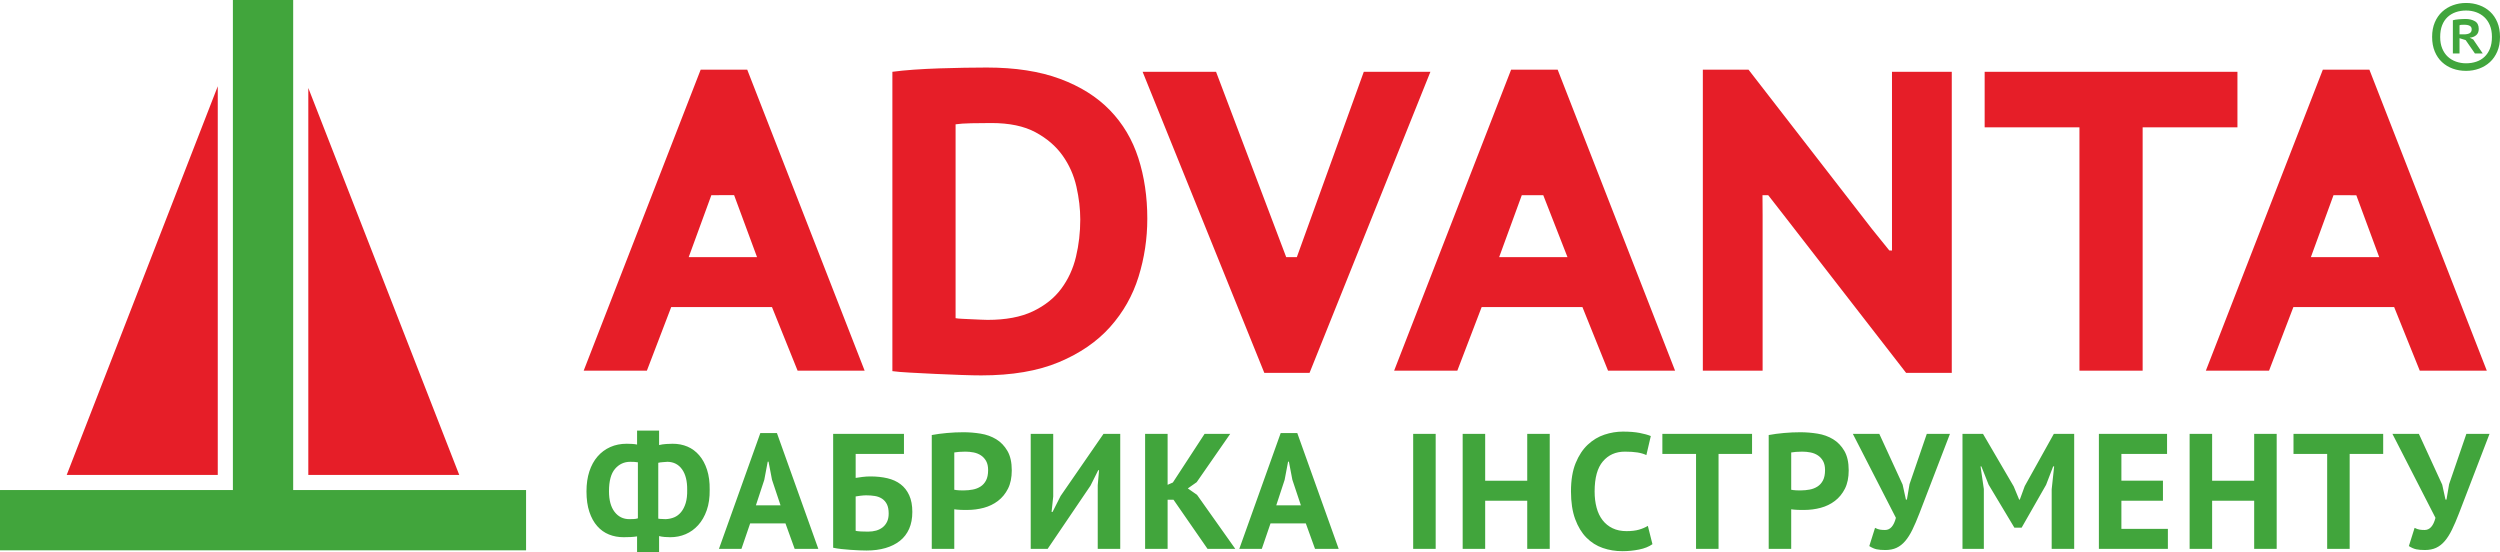 <?xml version="1.0" encoding="UTF-8"?>
<!DOCTYPE svg PUBLIC "-//W3C//DTD SVG 1.1//EN" "http://www.w3.org/Graphics/SVG/1.1/DTD/svg11.dtd">
<!-- Creator: CorelDRAW -->
<svg xmlns="http://www.w3.org/2000/svg" xml:space="preserve" width="66mm" height="14.577mm" version="1.1" style="shape-rendering:geometricPrecision; text-rendering:geometricPrecision; image-rendering:optimizeQuality; fill-rule:evenodd; clip-rule:evenodd"
viewBox="0 0 6585.45 1454.49"
 xmlns:xlink="http://www.w3.org/1999/xlink"
 xmlns:xodm="http://www.corel.com/coreldraw/odm/2003">
 <defs>
  <style type="text/css">
   <![CDATA[
    .fil2 {fill:#41A53C}
    .fil1 {fill:#41A53C;fill-rule:nonzero}
    .fil0 {fill:#E61E28;fill-rule:nonzero}
   ]]>
  </style>
 </defs>
 <g id="Слой_x0020_1">
  <g id="_1183292727776">
   <path class="fil0" d="M2033.53 808.89l-265.46 0 -64.1 167.58 -166.48 0 308.2 -792.98 122.61 0 309.32 792.98 -176.59 0 -67.49 -167.58zm-219.35 -131.61l179.97 0 -60.39 -163.31 -59.96 0.2 -59.63 163.11zm536.53 -488.17c16.49,-2.23 35.42,-4.11 56.79,-5.62 21.37,-1.49 43.49,-2.6 66.37,-3.38 22.87,-0.73 45.17,-1.31 66.92,-1.69 21.75,-0.38 41.25,-0.55 58.49,-0.55 74.98,0 139.29,9.93 192.9,29.8 53.61,19.89 97.48,47.44 131.59,82.69 34.12,35.24 59.07,77.23 74.81,125.97 15.74,48.74 23.62,101.97 23.62,159.73 0,52.47 -7.68,103.48 -23.06,152.94 -15.38,49.51 -40.3,93.57 -74.79,132.18 -34.5,38.63 -79.49,69.57 -134.97,92.8 -55.5,23.25 -123.74,34.86 -204.72,34.86 -12.75,0 -30.19,-0.36 -52.31,-1.12 -22.11,-0.77 -44.99,-1.69 -68.61,-2.79 -23.62,-1.14 -45.74,-2.28 -66.36,-3.4 -20.61,-1.11 -36.18,-2.41 -46.68,-3.91l0 -788.51zm260.95 134.98c-17.24,0 -34.87,0.18 -52.85,0.56 -18.01,0.38 -31.88,1.31 -41.63,2.81l0 510.66c3.75,0.76 9.57,1.32 17.43,1.69 7.87,0.38 16.11,0.76 24.74,1.14 8.64,0.36 16.88,0.73 24.77,1.12 7.86,0.39 13.67,0.55 17.42,0.55 48,0 87.74,-7.49 119.24,-22.5 31.48,-15 56.43,-34.86 74.79,-59.61 18.37,-24.73 31.31,-52.87 38.79,-84.33 7.51,-31.5 11.27,-64.14 11.27,-97.88 0,-27.75 -3.38,-56.62 -10.13,-86.62 -6.76,-29.97 -18.94,-57.34 -36.57,-82.11 -17.6,-24.74 -41.42,-45.15 -71.41,-61.27 -30,-16.13 -68.62,-24.2 -115.85,-24.2zm804.42 353.27l176.4 -488.25 175.46 0 -318.32 793 -119.23 0 -320.56 -793 193.46 0 184.76 488.18 28.02 0.07zm752.29 131.53l-265.44 0 -64.12 167.58 -166.46 0 308.19 -792.98 122.6 0 309.32 792.98 -176.59 0 -67.49 -167.58zm-219.33 -131.61l179.97 0 -63.76 -163.06c-15.81,0.11 -36.07,0.02 -56.6,-0.05l-59.61 163.11zm749.11 -111.36l-40.32 -51.72 -15.13 0.04 0.33 52.81 0 409.42 -157.46 0 0 -792.98 120.34 0 325.08 419.56 45.88 56.79 6.97 0.02 0 -57.94 0 -412.82 157.47 0 0 793 -120.36 0 -322.81 -416.19zm1195.67 -230.58l-249.71 0 0 641.13 -166.48 0 0 -641.13 -249.69 0 0 -146.23 665.88 0 0 146.23zm412.8 473.55l-265.45 0 -64.12 167.58 -166.46 0 308.18 -792.98 122.61 0 309.32 792.98 -176.59 0 -67.48 -167.58zm-219.34 -131.61l179.95 0 -60.27 -162.98 -60.08 -0.13 -59.61 163.11z"/>
   <path class="fil1" d="M1678.16 1412.95c-5.48,0.84 -11.1,1.44 -16.88,1.72 -5.76,0.3 -11.95,0.43 -18.6,0.43 -13.85,0 -26.69,-2.36 -38.51,-7.13 -11.82,-4.76 -22.15,-12.09 -30.93,-22.07 -8.81,-9.96 -15.73,-22.48 -20.78,-37.66 -5.04,-15.12 -7.56,-33.09 -7.56,-53.85 0,-19.64 2.52,-37.15 7.56,-52.57 5.06,-15.44 12.25,-28.56 21.64,-39.39 9.38,-10.8 20.56,-19.11 33.55,-24.88 12.96,-5.78 27.4,-8.64 43.27,-8.64 3.73,0 8.35,0.12 13.84,0.43 5.49,0.3 9.95,0.87 13.41,1.73l0 -36.79 57.99 0 0 38.09c5.47,-1.44 11.74,-2.35 18.82,-2.82 7.04,-0.41 12.76,-0.63 17.07,-0.63 14.16,0 27.12,2.53 38.95,7.55 11.84,5.06 22.15,12.72 30.93,22.94 8.8,10.26 15.68,22.95 20.56,38.08 4.91,15.17 7.22,32.67 6.92,52.59 0.3,20.47 -2.29,38.49 -7.78,54.07 -5.49,15.58 -12.98,28.65 -22.51,39.16 -9.52,10.53 -20.55,18.47 -33.11,23.81 -12.53,5.35 -26.02,7.99 -40.45,7.99 -4.62,0 -9.59,-0.22 -14.93,-0.65 -5.34,-0.41 -10.18,-1.21 -14.49,-2.37l0 42.42 -57.99 0 0 -41.54zm80.04 -196.48c-2.87,0.3 -6.78,0.6 -11.67,0.89 -4.91,0.28 -9.09,0.88 -12.55,1.71l0 147.13c2.59,0.6 5.7,0.88 9.31,0.88 3.6,0 6.99,0.13 10.18,0.43 8.07,-0.3 15.56,-1.89 22.48,-4.76 6.92,-2.9 13,-7.51 18.19,-13.84 5.18,-6.37 9.21,-14.27 12.12,-23.82 2.87,-9.52 4.17,-21.04 3.88,-34.6 0.29,-23.08 -4.2,-41.12 -13.42,-54.11 -9.23,-12.95 -22.06,-19.61 -38.51,-19.91zm-100.38 151.04c2.31,0 5.85,-0.09 10.59,-0.22 4.78,-0.16 8.74,-0.79 11.89,-1.97l0 -147.54c-2.87,-0.58 -6.19,-0.93 -9.94,-1.1 -3.75,-0.11 -7.2,-0.21 -10.39,-0.21 -15.86,0 -29.13,6.13 -39.81,18.48 -10.67,12.32 -16,32.03 -16,59 0,23.51 4.91,41.6 14.72,54.38 9.8,12.76 22.79,19.18 38.94,19.18zm411.23 11.25l-93.04 0 -22.92 67.06 -59.28 0 109.04 -305.06 43.69 0 109.06 305.06 -62.31 0 -24.24 -67.06zm-77.9 -47.6l64.92 0 -22.51 -67.5 -9.07 -47.58 -2.19 0 -9.08 48.04 -22.07 67.04zm203.53 -188.21l186.5 0 0 52.77 -127.22 0 0 63.2c4.92,-0.88 10.91,-1.76 17.97,-2.59 7.05,-0.88 14.06,-1.31 20.97,-1.31 16.15,0 31.02,1.59 44.58,4.74 13.56,3.19 25.15,8.46 34.82,15.83 9.66,7.33 17.24,17.01 22.71,28.99 5.49,11.97 8.22,26.59 8.22,43.9 0,17.04 -2.8,31.9 -8.42,44.58 -5.62,12.68 -13.69,23.21 -24.23,31.58 -10.54,8.37 -23.23,14.7 -38.08,19.03 -14.87,4.36 -31.53,6.5 -50,6.5 -4.89,0 -11.04,-0.14 -18.38,-0.43 -7.35,-0.29 -15.15,-0.72 -23.36,-1.3 -8.22,-0.59 -16.38,-1.3 -24.47,-2.18 -8.07,-0.85 -15.28,-2.02 -21.63,-3.43l0 -299.88zm92.17 257.44c7.51,0 14.5,-0.93 20.99,-2.72 6.49,-1.87 12.19,-4.69 17.09,-8.51 4.91,-3.83 8.79,-8.73 11.68,-14.65 2.87,-5.98 4.32,-13.2 4.32,-21.7 0,-10.25 -1.59,-18.39 -4.75,-24.67 -3.19,-6.19 -7.5,-11.1 -12.99,-14.65 -5.48,-3.5 -11.75,-5.9 -18.81,-6.98 -7.07,-1.14 -14.65,-1.72 -22.73,-1.72 -4.03,0 -9.08,0.33 -15.15,1.07 -6.06,0.73 -10.24,1.31 -12.55,1.86l0 90.58c3.17,0.79 8.01,1.39 14.51,1.69 6.49,0.28 12.61,0.41 18.38,0.41zm167.6 -254.44c12.12,-2.29 25.47,-4.07 40.02,-5.38 14.59,-1.31 29.07,-1.97 43.5,-1.97 15,0 30.08,1.24 45.21,3.68 15.15,2.46 28.79,7.35 40.9,14.7 12.12,7.35 21.98,17.63 29.62,30.74 7.67,13.11 11.48,30.19 11.48,51.27 0,19.05 -3.32,35.13 -9.96,48.25 -6.63,13.13 -15.43,23.87 -26.4,32.24 -10.97,8.37 -23.44,14.4 -37.43,18.17 -13.99,3.76 -28.49,5.62 -43.48,5.62 -1.44,0 -3.73,0 -6.92,0 -3.17,0 -6.49,-0.05 -9.94,-0.2 -3.47,-0.15 -6.87,-0.35 -10.18,-0.65 -3.32,-0.3 -5.7,-0.58 -7.13,-0.88l0 104.28 -59.3 0 0 -299.88zm88.27 43.74c-5.76,0 -11.23,0.2 -16.43,0.63 -5.2,0.43 -9.38,0.93 -12.53,1.5l0 98.25c1.16,0.26 2.87,0.56 5.19,0.84 2.3,0.3 4.75,0.51 7.34,0.66 2.59,0.15 5.14,0.23 7.56,0.23 2.46,0 4.26,0 5.42,0 7.8,0 15.52,-0.71 23.16,-2.2 7.63,-1.42 14.51,-4.09 20.54,-7.99 6.07,-3.9 10.91,-9.28 14.49,-16.2 3.62,-6.95 5.42,-16.02 5.42,-27.27 0,-9.53 -1.72,-17.37 -5.19,-23.59 -3.45,-6.2 -7.99,-11.17 -13.62,-14.93 -5.64,-3.73 -12.06,-6.35 -19.26,-7.8 -7.22,-1.42 -14.57,-2.13 -22.09,-2.13zm348.93 88.26l3.45 -39.38 -2.15 0 -20.34 40.67 -112.94 166.59 -44.58 0 0 -302.88 59.28 0 0 164.85 -4.31 40.68 2.59 0 21.19 -41.97 112.94 -163.56 44.13 0 0 302.88 -59.28 0 0 -167.88zm199.63 38.51l-15.58 0 0 129.36 -59.28 0 0 -302.88 59.28 0 0 134.14 13.84 -6.07 83.52 -128.08 67.5 0 -88.27 127.2 -23.38 16.45 24.24 16.88 100.82 142.35 -73.12 0 -89.57 -129.36zm348.48 62.3l-93.02 0 -22.94 67.06 -59.29 0 109.05 -305.06 43.7 0 109.05 305.06 -62.3 0 -24.25 -67.06zm-77.88 -47.6l64.9 0 -22.5 -67.5 -9.08 -47.58 -2.17 0 -9.1 48.04 -22.05 67.04zm661.12 -12.1l-110.79 0 0 126.77 -59.28 0 0 -302.88 59.28 0 0 123.31 110.79 0 0 -123.31 59.28 0 0 302.88 -59.28 0 0 -126.77zm329.86 114.38c-9.23,6.55 -20.99,11.32 -35.28,14.13 -14.25,2.87 -28.91,4.32 -43.91,4.32 -18.16,0 -35.4,-2.78 -51.69,-8.44 -16.3,-5.6 -30.67,-14.7 -43.07,-27.25 -12.4,-12.53 -22.28,-28.86 -29.63,-48.89 -7.36,-20.05 -11.04,-44.34 -11.04,-72.91 0,-29.72 4.12,-54.6 12.34,-74.64 8.21,-20.06 18.9,-36.21 32.01,-48.49 13.13,-12.24 27.77,-21.03 43.92,-26.38 16.15,-5.32 32.31,-7.99 48.45,-7.99 17.31,0 31.95,1.16 43.92,3.46 11.97,2.31 21.85,5.03 29.65,8.21l-11.68 50.18c-6.64,-3.15 -14.5,-5.47 -23.59,-6.92 -9.1,-1.42 -20.12,-2.13 -33.1,-2.13 -23.95,0 -43.19,8.5 -57.78,25.58 -14.57,17.01 -21.85,43.47 -21.85,79.31 0,15.6 1.76,29.88 5.21,42.7 3.46,12.92 8.72,23.87 15.79,32.96 7.05,9.1 15.87,16.25 26.4,21.27 10.54,5.07 22.71,7.56 36.55,7.56 13,0 23.95,-1.29 32.9,-3.88 8.94,-2.59 16.73,-5.92 23.36,-9.96l12.12 48.19zm262.36 -237.71l-88.27 0 0 250.11 -59.28 0 0 -250.11 -88.7 0 0 -52.77 236.25 0 0 52.77zm43.87 -49.77c12.1,-2.29 25.46,-4.07 40.02,-5.38 14.57,-1.31 29.06,-1.97 43.48,-1.97 15,0 30.08,1.24 45.23,3.68 15.13,2.46 28.77,7.35 40.9,14.7 12.1,7.35 21.98,17.63 29.62,30.74 7.65,13.11 11.46,30.19 11.46,51.27 0,19.05 -3.3,35.13 -9.94,48.25 -6.65,13.13 -15.45,23.87 -26.41,32.24 -10.96,8.37 -23.44,14.4 -37.43,18.17 -13.98,3.76 -28.5,5.62 -43.49,5.62 -1.44,0 -3.73,0 -6.92,0 -3.16,0 -6.49,-0.05 -9.94,-0.2 -3.47,-0.15 -6.85,-0.35 -10.18,-0.65 -3.32,-0.3 -5.7,-0.58 -7.13,-0.88l0 104.28 -59.28 0 0 -299.88zm88.27 43.74c-5.77,0 -11.25,0.2 -16.45,0.63 -5.18,0.43 -9.36,0.93 -12.53,1.5l0 98.25c1.16,0.26 2.87,0.56 5.19,0.84 2.31,0.3 4.76,0.51 7.34,0.66 2.61,0.15 5.14,0.23 7.58,0.23 2.44,0 4.26,0 5.42,0 7.78,0 15.5,-0.71 23.16,-2.2 7.63,-1.42 14.49,-4.09 20.53,-7.99 6.08,-3.9 10.9,-9.28 14.5,-16.2 3.6,-6.95 5.42,-16.02 5.42,-27.27 0,-9.53 -1.74,-17.37 -5.2,-23.59 -3.45,-6.2 -8,-11.17 -13.63,-14.93 -5.64,-3.73 -12.04,-6.35 -19.26,-7.8 -7.22,-1.42 -14.57,-2.13 -22.07,-2.13zm264.55 86.95l8.63 39.37 2.59 0 6.94 -40.68 45.43 -132.39 61.01 0 -80.47 209.43c-6.35,16.44 -12.49,30.73 -18.39,42.83 -5.93,12.14 -12.25,22.15 -19.04,30.06 -6.78,7.96 -14.37,13.87 -22.73,17.75 -8.36,3.9 -18.17,5.84 -29.43,5.84 -9.51,0 -17.23,-0.63 -23.14,-1.94 -5.92,-1.29 -12.34,-4.09 -19.26,-8.44l15.15 -48.01c4.9,2.59 9.38,4.16 13.41,4.74 4.04,0.6 8.37,0.88 13,0.88 13.54,0 23.07,-10.68 28.56,-32.03l-113.38 -221.1 69.68 0 61.44 133.69zm392.61 12.14l6.49 -60.18 -2.59 0 -18.61 48.48 -64.47 112.92 -19.05 0 -67.93 -113.37 -19.05 -48.03 -2.17 0 8.67 59.73 0 157.49 -56.26 0 0 -302.88 54.08 0 80.91 138.46 14.29 34.6 1.74 0 12.97 -35.48 76.6 -137.59 53.65 0 0 302.88 -59.28 0 0 -157.04zm124.34 -145.84l179.58 0 0 52.77 -120.29 0 0 70.53 109.47 0 0 52.8 -109.47 0 0 74 122.46 0 0 52.77 -181.75 0 0 -302.88zm409.07 176.11l-110.78 0 0 126.77 -59.28 0 0 -302.88 59.28 0 0 123.31 110.78 0 0 -123.31 59.29 0 0 302.88 -59.29 0 0 -126.77zm339.81 -123.34l-88.27 0 0 250.11 -59.28 0 0 -250.11 -88.69 0 0 -52.77 236.24 0 0 52.77zm155.5 80.92l8.64 39.37 2.6 0 6.94 -40.68 45.42 -132.39 61 0 -80.47 209.43c-6.34,16.44 -12.47,30.73 -18.38,42.83 -5.94,12.14 -12.26,22.15 -19.05,30.06 -6.78,7.96 -14.35,13.87 -22.73,17.75 -8.35,3.9 -18.17,5.84 -29.42,5.84 -9.53,0 -17.24,-0.63 -23.14,-1.94 -5.93,-1.29 -12.34,-4.09 -19.26,-8.44l15.13 -48.01c4.92,2.59 9.38,4.16 13.43,4.74 4.03,0.6 8.36,0.88 12.98,0.88 13.56,0 23.08,-10.68 28.56,-32.03l-113.37 -221.1 69.67 0 61.44 133.69zm-2710.67 -133.69l59.28 0 0 302.88 -59.28 0 0 -302.88z"/>
   <path class="fil0" d="M175.74 1251l397.89 -1023.77 0 1023.77 -397.89 0zm636.39 -1019.26l397.58 1019.26 -397.58 0 0 -1019.26z"/>
   <polygon class="fil2" points="772.28,1270.92 772.28,0 613.47,0 613.47,1290.85 -0,1290.85 -0,1449.66 1385.76,1449.66 1385.76,1290.85 772.28,1290.85 "/>
   <path class="fil1" d="M6406.63 97.24c0,-14.4 2.35,-27.16 7.08,-38.3 4.72,-11.14 11.2,-20.47 19.4,-28.01 8.21,-7.53 17.72,-13.27 28.52,-17.2 10.8,-3.94 22.26,-5.91 34.41,-5.91 12.37,0 24.02,1.97 34.92,5.91 10.91,3.93 20.41,9.67 28.51,17.2 8.1,7.53 14.46,16.87 19.07,28.01 4.61,11.14 6.91,23.9 6.91,38.3 0,14.4 -2.35,27.16 -7.08,38.3 -4.72,11.14 -11.2,20.46 -19.4,28.01 -8.21,7.53 -17.72,13.27 -28.52,17.2 -10.8,3.94 -22.27,5.91 -34.41,5.91 -12.59,0 -24.3,-1.97 -35.09,-5.91 -10.8,-3.93 -20.25,-9.67 -28.34,-17.2 -8.1,-7.54 -14.46,-16.87 -19.07,-28.01 -4.61,-11.14 -6.91,-23.9 -6.91,-38.3zm21.25 0c0,11.69 1.8,21.87 5.4,30.54 3.6,8.65 8.49,15.85 14.68,21.58 6.19,5.75 13.44,10.07 21.76,12.99 8.33,2.93 17.1,4.39 26.32,4.39 9.68,0 18.67,-1.41 26.99,-4.22 8.32,-2.8 15.53,-7.08 21.59,-12.82 6.08,-5.73 10.86,-12.93 14.35,-21.59 3.48,-8.66 5.23,-18.95 5.23,-30.87 0,-11.69 -1.8,-21.87 -5.4,-30.53 -3.6,-8.66 -8.49,-15.86 -14.69,-21.6 -6.18,-5.73 -13.38,-10.06 -21.58,-12.99 -8.21,-2.91 -17.04,-4.38 -26.49,-4.38 -9.9,0 -19.01,1.47 -27.33,4.38 -8.32,2.93 -15.53,7.26 -21.59,12.99 -6.08,5.74 -10.81,12.94 -14.17,21.6 -3.38,8.66 -5.07,18.84 -5.07,30.53zm33.41 -43.86c3.6,-1.13 8.66,-1.97 15.19,-2.53 6.53,-0.56 12.7,-0.84 18.55,-0.84 9.45,0 17.55,1.97 24.3,5.9 6.76,3.94 10.13,10.75 10.13,20.42 0,7.19 -2.3,12.7 -6.91,16.53 -4.62,3.82 -10.3,5.96 -17.04,6.41l9.45 4.73 24.96 36.77 -20.58 0 -24.3 -35.09 -16.19 -5.06 0 40.15 -17.54 0 0 -87.39zm30.03 11.81c-2.48,0 -4.84,0.05 -7.09,0.16 -2.25,0.12 -4.04,0.51 -5.4,1.19l0 23.96 11.47 0c6.53,0 11.58,-1.02 15.19,-3.04 3.59,-2.02 5.4,-5.51 5.4,-10.46 0,-7.87 -6.53,-11.8 -19.57,-11.8z"/>
  </g>
 </g>
</svg>
